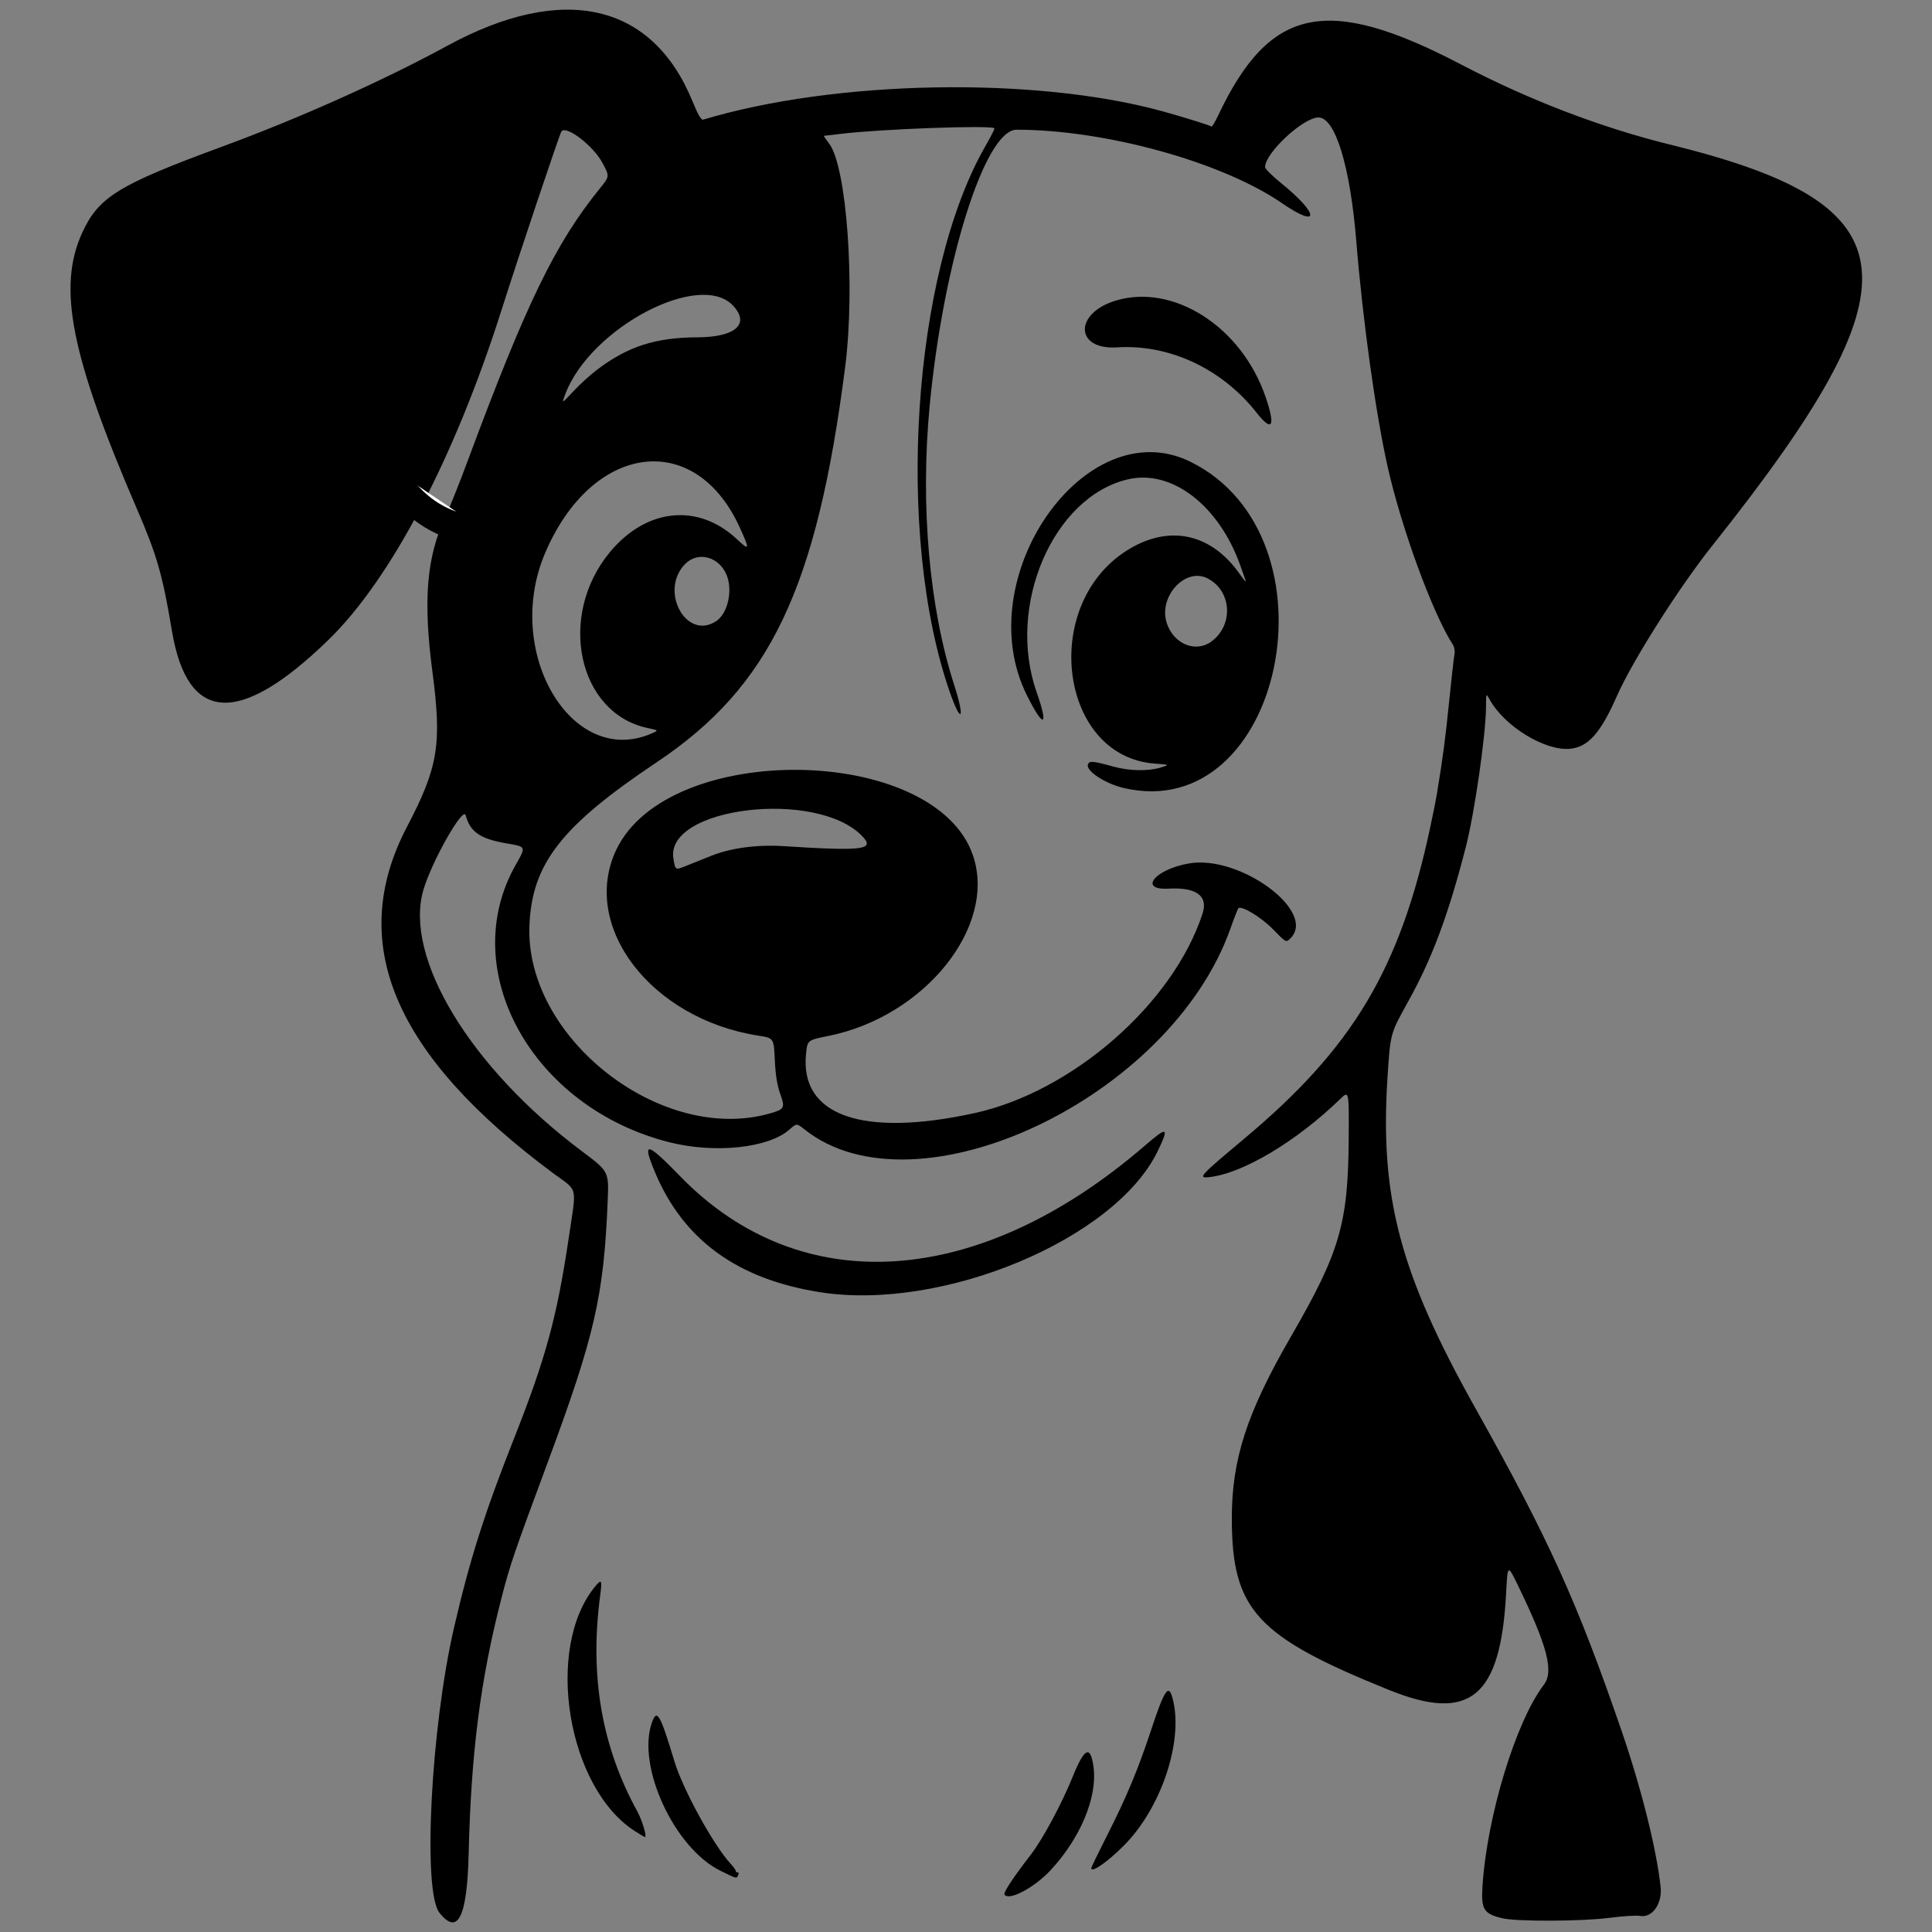 <svg xmlns="http://www.w3.org/2000/svg" width="500mm" height="500mm" viewBox="0 0 500 500" xml:space="preserve"><rect x="0" y="0" width="500" height="500" fill="#808080" stroke="none"/><g transform="translate(-28.801 -1.812)"><path d="m417.48 498.23c-4.709-1.157-5.393-2.277-5.016-8.214 1.151-18.126 8.627-42.687 15.889-52.198 2.622-3.434 0.937-9.931-6.627-25.54-2.752-5.678-2.752-5.678-3.138 1.76-1.401 26.98-9.325 33.589-30.19 25.181-34.394-13.861-40.741-20.745-40.803-44.261-0.041-15.468 3.861-27.475 15.426-47.464 12.513-21.629 14.675-29.05 14.822-50.867 0.085-12.603 0.085-12.603-2.18-10.406-11.323 10.981-25.246 19.293-33.881 20.226-3.088 0.334-2.591-0.213 9.125-10.026 28.029-23.477 40.163-43.782 48-80.327 0.749-3.493 1.537-7.422 1.751-8.732 1.605-9.818 2.198-14.29 3.159-23.813 0.602-5.967 1.228-11.513 1.392-12.325 0.174-0.863-0.014-1.963-0.454-2.646-5.198-8.073-13.204-29.91-16.793-45.799-3.12-13.817-6.476-37.913-8.155-58.561-1.577-19.395-5.463-32.065-9.815-32.004-3.982 0.056-13.792 9.199-13.792 12.854 0 0.424 1.869 2.285 4.153 4.135 9.927 8.042 10.091 11.969 0.217 5.187-15.526-10.665-45.59-18.987-68.677-19.01-8.204-8e-3 -19.007 34.389-22.52 71.703-2.411 25.614-0.072 52.071 6.364 71.969 2.872 8.879 1.878 10.504-1.133 1.852-14.143-40.634-9.739-108.27 9.197-141.24 1.405-2.447 2.465-4.54 2.353-4.652-0.854-0.854-29.456 0.183-39.746 1.441-2.321 0.284-4.297 0.516-4.391 0.516-0.094 0 0.515 0.893 1.353 1.984 4.573 5.954 6.814 37.095 4.159 57.814-7.351 57.377-19.412 82.682-48.762 102.31-24.676 16.503-32.273 26.225-32.95 42.17-1.239 29.162 34.174 56.821 62.345 48.694 3.659-1.056 3.852-1.437 2.553-5.049-0.791-2.2-1.22-4.903-1.396-8.802-0.254-5.627-0.254-5.627-4.29-6.257-27.765-4.336-46.097-28.309-36.752-48.063 13.415-28.357 82.43-27.336 92.304 1.366 6.314 18.353-12.406 41.771-37.395 46.778-5.43 1.088-5.43 1.088-5.791 4.684-1.601 15.937 14.569 21.62 43.545 15.303 25.408-5.539 51.502-28.363 59.086-51.682 1.481-4.553-1.625-6.824-8.787-6.426-7.963 0.444-3.542-5.014 5.289-6.528 13.19-2.262 33.151 12.469 26.249 19.371-1.16 1.16-1.093 1.194-4.59-2.39-2.997-3.072-8.191-6.199-8.907-5.361-0.179 0.209-1.1 2.567-2.046 5.238-15.569 43.957-81.393 74.98-110.25 51.961-2.002-1.597-2.002-1.597-3.945 0.108-5.393 4.735-19.212 6.194-30.899 3.262-35.645-8.941-55.392-44.593-39.827-71.907 2.66-4.668 2.688-4.603-2.414-5.466-6.797-1.15-9.444-2.97-10.582-7.276-0.642-2.432-8.815 12.001-10.95 19.338-5.096 17.51 12.196 46.014 40.998 67.58 7.019 5.255 7.019 5.255 6.703 12.939-1.011 24.587-3.357 34.814-15.492 67.532-8.87 23.915-9.788 26.607-11.984 35.141-5.464 21.226-7.864 39.911-8.499 66.148-0.4 16.514-2.803 21.38-7.574 15.336-4.383-5.552-2.211-47.82 3.793-73.811 4.052-17.541 7.874-29.588 15.528-48.947 8.175-20.676 11.079-31.297 14.106-51.598 2.112-14.163 2.57-12.173-3.901-16.967-41.363-30.647-53.64-59.663-37.937-89.664 8.115-15.505 9.076-21.363 6.597-40.218-2.432-18.499-1.504-29.61 3.345-40.034 1.104-2.373 3.584-8.564 5.513-13.759 15.393-41.466 22.86-56.891 34.507-71.275 2.503-3.091 2.503-3.091 0.663-6.543-2.36-4.43-9.26-9.764-10.619-8.21-0.422 0.483-10.91 31.748-15.573 46.42-12.126 38.161-28.618 69.554-44.782 85.243-23.033 22.357-36.428 21.598-40.447-2.293-2.473-14.695-3.869-19.566-9.067-31.619-17.119-39.699-20.622-57.336-14.191-71.449 4.227-9.276 9.363-12.45 35.998-22.246 20.163-7.416 41.85-17.122 58.431-26.151 30.115-16.399 53.194-11.139 63.603 14.496 1.308 3.221 2.187 4.733 2.667 4.589 34.166-10.273 85.747-11.237 118.72-2.22 5.313 1.453 12.565 3.711 12.858 4.004 0.137 0.137 0.927-1.181 1.754-2.93 13.331-28.189 28.173-31.278 62.914-13.095 17.495 9.157 36.187 16.309 54.242 20.754 62.983 15.508 65.034 35.438 10.677 103.75-8.643 10.861-20.68 29.847-24.676 38.92-4.206 9.55-7.428 13.18-12.098 13.629-6.516 0.626-17.013-5.809-20.846-12.78-0.904-1.644-0.904-1.644-0.926 1.968-0.045 7.262-2.964 27.476-5.249 36.342-4.524 17.553-8.719 28.783-14.918 39.93-4.628 8.322-4.582 8.154-5.321 19.558-2.015 31.107 3.22 50.799 22.784 85.713 18.976 33.863 26.298 50.027 37.785 83.408 5.09 14.793 9.071 30.698 10.109 40.396 0.468 4.373-2.179 8.108-5.327 7.518-0.925-0.174-4.456 0.048-7.847 0.492-7.245 0.95-24.199 1.008-27.911 0.096zm-204.68-274.91c5.108-2.052 11.858-2.96 18.755-2.524 20.842 1.319 23.801 0.936 20.35-2.632-11.784-12.185-51.037-7.469-48.823 5.866 0.5 3.009 0.48 2.997 3.205 1.904 1.391-0.558 4.322-1.734 6.513-2.614zm-15.362-31.682c1.852-0.805 1.852-0.805-1.058-1.423-18.001-3.822-23.406-28.969-9.773-45.472 9.455-11.446 22.901-12.811 32.953-3.345 3.259 3.069 3.331 2.707 0.633-3.191-11.564-25.281-38.129-21.763-50.292 6.658-10.963 25.619 6.796 55.783 27.537 46.772zm16.698-29.061c3.027-1.984 4.372-7.988 2.69-12.014-1.962-4.697-7.361-6.137-10.656-2.842-6.866 6.866 0.16 19.97 7.966 14.856zm-30.802-65.092c7.957-6.019 15.116-8.33 25.925-8.37 9.863-0.036 13.706-3.43 9.273-8.189-8.573-9.202-36.904 5.704-43.416 22.843-0.992 2.611-0.992 2.611 1.985-0.605 1.637-1.769 4.443-4.324 6.234-5.679zm105.42 394.63c-0.316-0.511 2.295-4.457 6.864-10.375 3.042-3.941 7.974-13.127 10.795-20.109 3.052-7.553 4.603-8.282 5.388-2.534 1.062 7.779-3.396 18.478-11.155 26.772-4.238 4.531-10.816 7.985-11.891 6.245zm-73.591-6.194c-11.878-5.899-21.605-26.965-17.667-38.262 1.308-3.751 2.127-2.349 5.85 10.003 2.195 7.285 10.151 21.763 14.585 26.542 0.717 0.773 1.305 1.607 1.306 1.852 7.2e-4 0.245 0.207 0.39 0.459 0.32 0.251-0.069 0.321 0.228 0.155 0.661-0.393 1.024-0.361 1.031-4.687-1.117zm96.05-0.637c1e-3 -0.203 1.887-4.088 4.191-8.632 4.87-9.608 7.983-17.051 11.15-26.664 3.72-11.29 4.742-12.715 5.839-8.143 2.614 10.897-3.161 27.982-12.694 37.553-4.316 4.333-8.494 7.231-8.485 5.885zm-118.04-9.54c-17.571-11.185-23.494-47.364-10.368-63.328 1.694-2.061 1.86-1.76 1.311 2.381-2.751 20.765 0.405 39.055 9.632 55.829 1.244 2.262 2.536 6.615 1.963 6.615-0.102 0-1.244-0.674-2.538-1.498zm47.92-139.5c-21.44-3.352-35.474-13.554-42.805-31.117-3.381-8.1-2.214-7.901 6.553 1.119 31.234 32.13 77.338 29.081 120.26-7.952 5.858-5.054 6.335-4.858 3.339 1.37-10.987 22.844-55.631 41.539-87.351 36.58zm78.454-130.52c-4.798-1.131-9.812-4.458-9.184-6.094 0.373-0.971 1.242-0.893 6.668 0.596 4.09 1.123 8.885 1.209 12.171 0.219 2.381-0.717 2.381-0.717-1.642-1.026-24.43-1.873-29.621-40.603-7.37-54.985 10.884-7.035 22.01-4.761 29.521 6.034 1.013 1.455 1.67 2.17 1.46 1.588-0.21-0.582-0.801-2.254-1.315-3.716-5.521-15.709-17.797-25.16-29.19-22.473-19.358 4.565-31.434 32.717-23.603 55.027 3.204 9.127 1.869 9.599-2.489 0.881-15.215-30.443 15.185-73.857 42.33-60.451 39.376 19.447 24.013 94.153-17.357 84.401zm22.807-37.919c5.757-4.298 5.21-13.078-1.017-16.298-5.782-2.99-12.832 4.738-10.571 11.588 1.791 5.426 7.513 7.752 11.588 4.709zm11.634-59.203c-8.932-11.366-22.579-17.754-36.081-16.888-10.979 0.704-11.183-8.89-0.258-12.134 14.873-4.417 32.351 6.777 38.596 24.719 2.744 7.882 1.867 9.552-2.258 4.303z" stroke-width="2"></path><path d="m129.18 122.27c0.76 2.348 0.26 1.121 2.59 4.413 0.655 0.926 1.308 1.862 2.03 2.702 5.482 6.37 12.82 9.637 20.161 9.637" fill="#fff" stroke="#000" stroke-width="7.203"></path></g></svg>